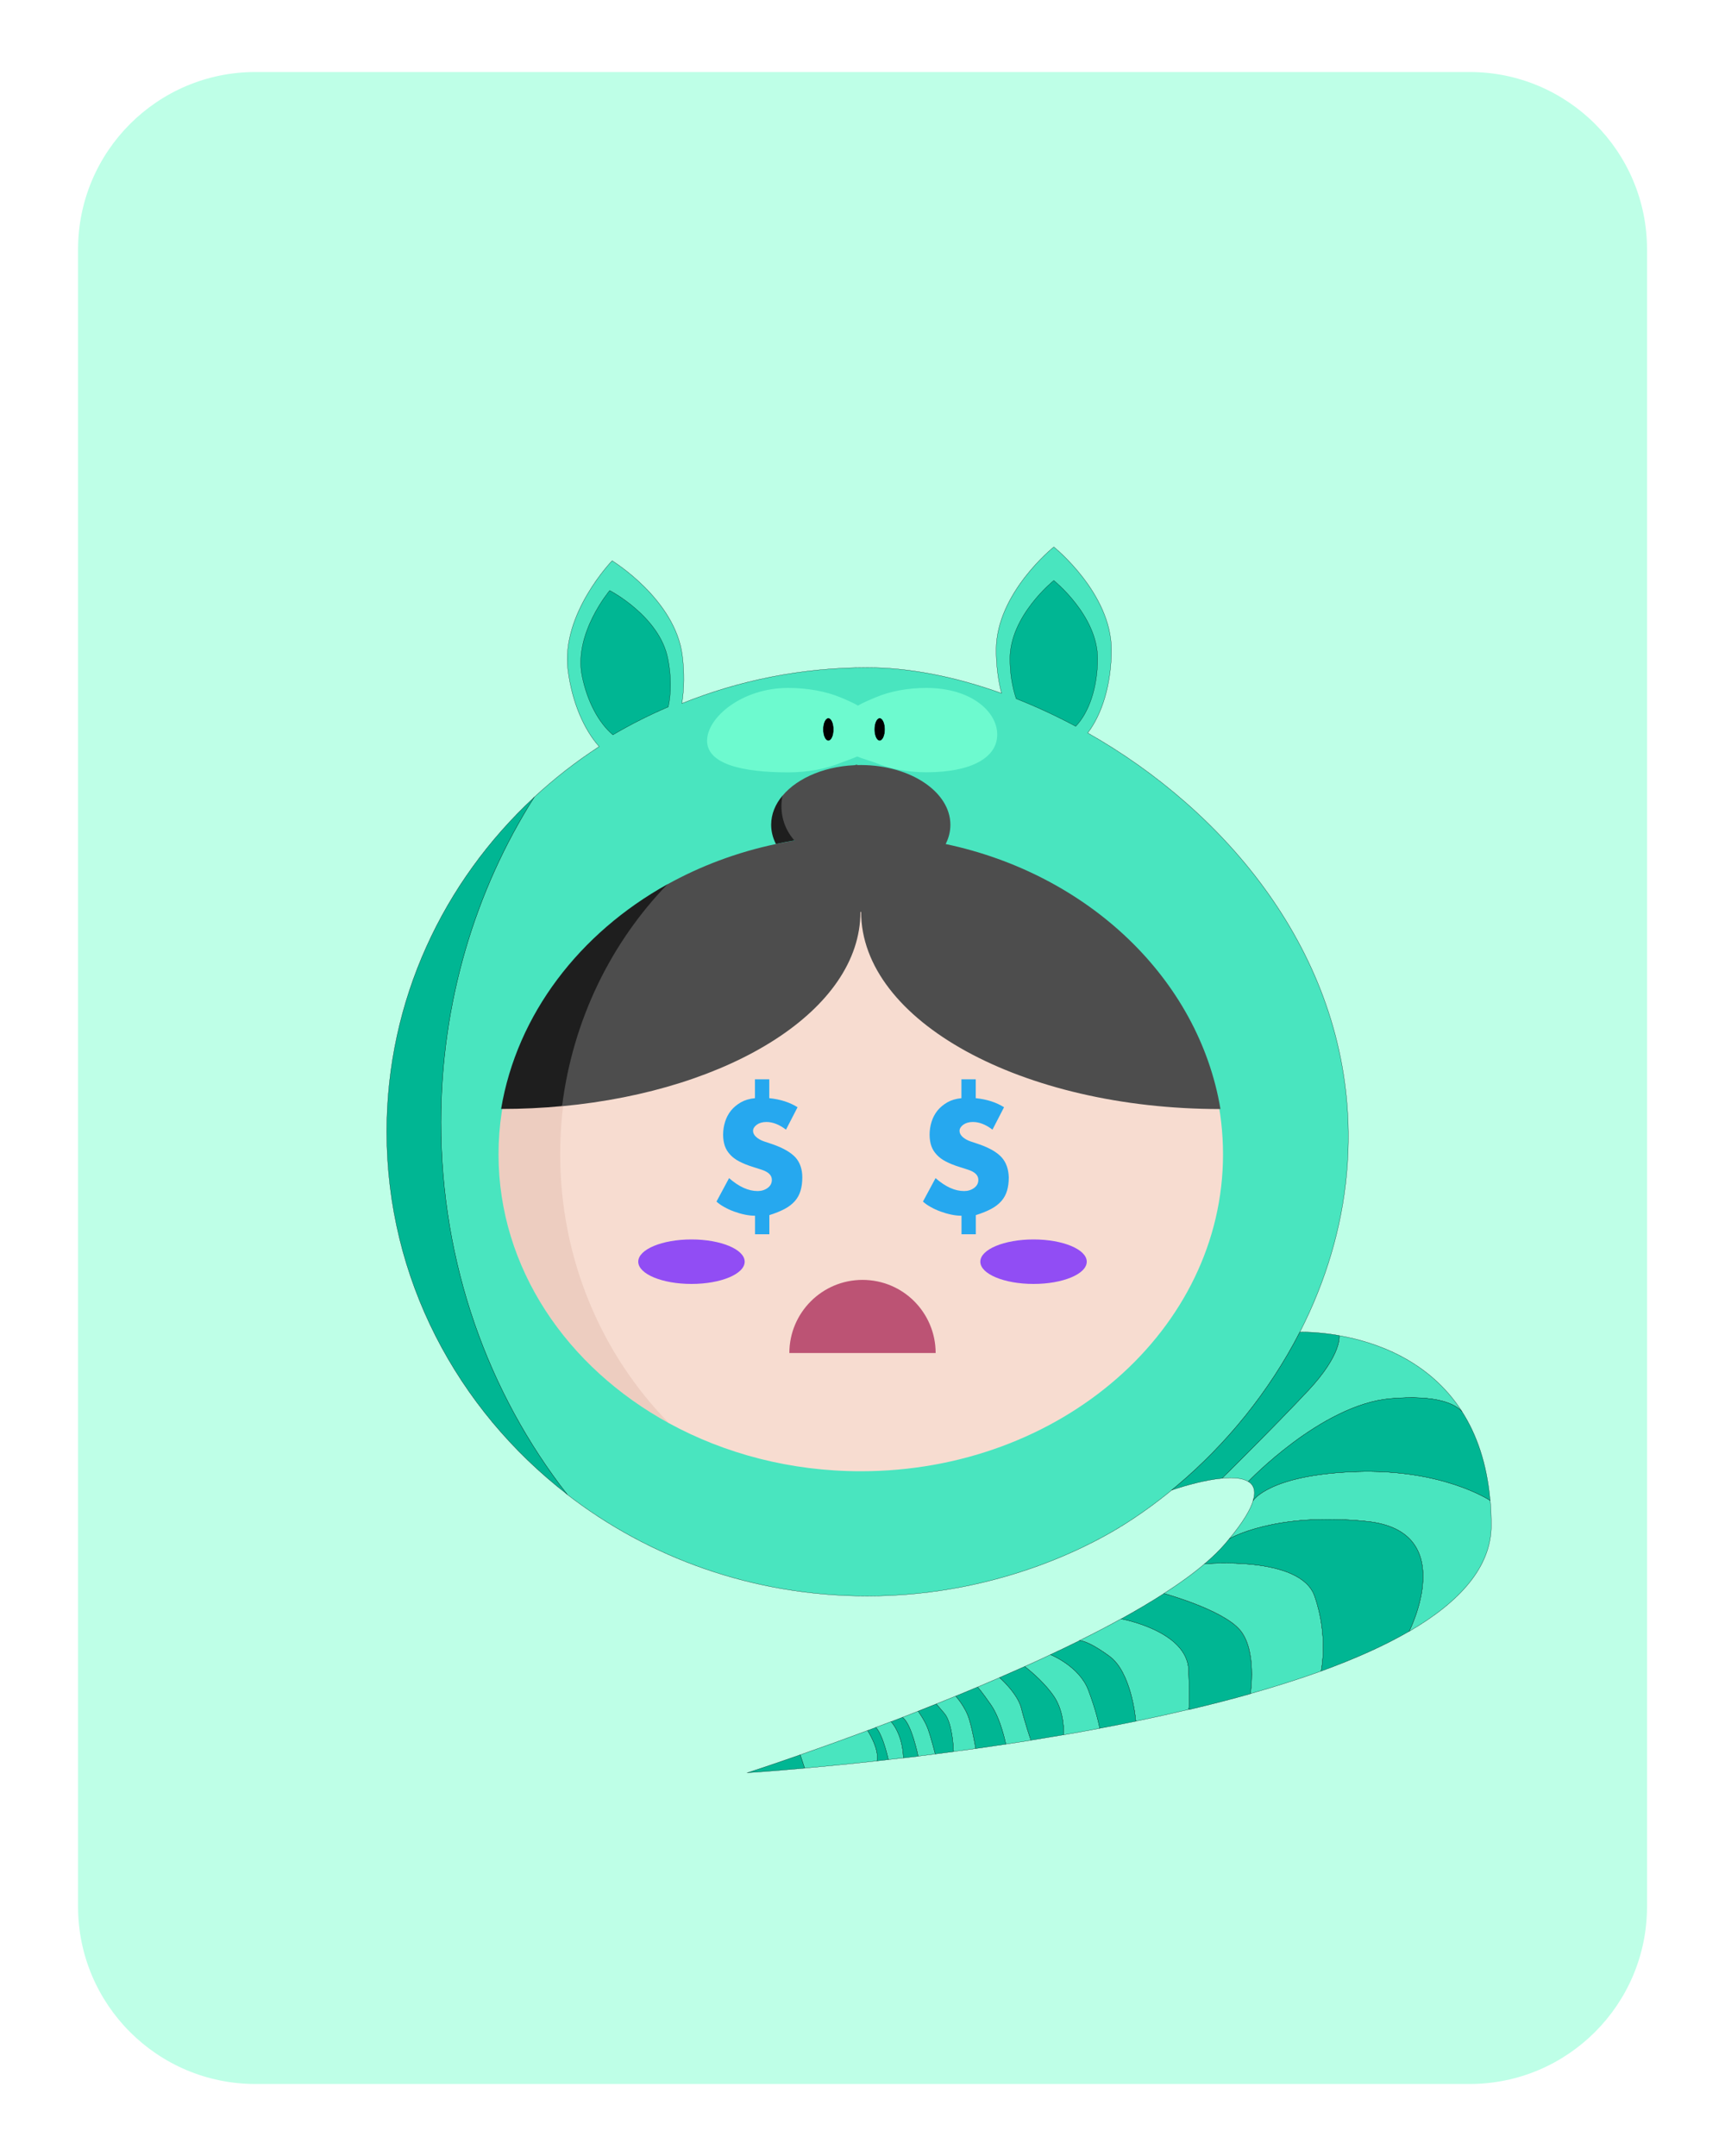 <?xml version="1.0" encoding="utf-8"?>

<svg version="1.1" id="tradesquads" xmlns="http://www.w3.org/2000/svg" xmlns:xlink="http://www.w3.org/1999/xlink" x="0px" y="0px"
	 viewBox="0 0 2000 2500" style="enable-background:new 0 0 2000 2500;" xml:space="preserve"><defs><g id="card-0">;
<style type="text/css">#costume-face-lighter {fill:#6DFACF;}
#costume-face-lighter path, #costume-face-lighter polygon {fill:#6DFACF;}

#costume-crest {fill:#F5ECFF;}
#costume-crest path, #costume-crest polygon  {fill:#F5ECFF;}

#costume-body{fill:#49E5BF;}
#costume-body path, #costume-body polygon {fill:#49E5BF;}

#shadows {fill:#00B693;}
#shadows path, #shadows polygon {fill:#00B693;}

#costume-mouth{fill:#E8F3F1;}
#costume-mouth path, #costume-mouth polygon {fill:#E8F3F1;}
#costume-mouth-eyes, #costume-mouth-eyes path, #costume-mouth-eyes polygon {fill:#000000;} /* customizzazione costume 5*/

#costume-crest-shadows {fill:#D3C1FF;}
#costume-crest-shadows path, #costume-crest-shadows polygon  {fill:#D3C1FF;}

#shadows-darker {fill:#008969;}
#shadows-darker path, #shadows-darker polygon {fill:#008969;}

#costume-stripes {fill:#52FFD4;}
#costume-stripes path, #costume-stripes polygon {fill:#52FFD4;}

#shadows-stripes {fill:#554EC2;}
#shadows-stripes path, #shadows-stripes polygon  {fill:#554EC2;}

#costume-eyes-thin #left {fill:#000000;}
#costume-eyes-thin #left path, #costume-eyes-thin polygon {fill:#000000;}

#costume-eyes-thin #right {fill:#000000;}
#costume-eyes-thin #right path, #costume-eyes-thin polygon {fill:#000000;}

#costume-bear-eyes ellipse {COLOR_COSTUME_BEAR_EYES}

#costume-eyes #left {fill:#FFFFFF;}
#costume-eyes #left path, #costume-eyes polygon {fill:#FFFFFF;}

#costume-eyes #right {fill:#FFFFFF;}
#costume-eyes #rigth path, #costume-eyes #rigth polygon {fill:#FFFFFF;}

#card-background {fill:#BEFFE7;}
#card-background path, #card-background polygon {fill:#BEFFE7;}
	.card-0-st0{fill:none;}
</style>
<g id = "card-background">
	<path class="card-0-st0" d="M1703.8,2416.5H296.2c-113.6,0-205.7-92.1-205.7-205.7V289.2c0-113.6,92.1-205.7,205.7-205.7h1407.7
		c113.6,0,205.7,92.1,205.7,205.7v1921.7C1909.5,2324.4,1817.4,2416.5,1703.8,2416.5z"/>
</g>
</g></defs><defs><g id="costume-2">;
<style type="text/css">
	.costume-2-st0{fill:none;stroke:#000000;stroke-width:0.25;stroke-miterlimit:10;}
	.costume-2-st1{fill:#4D4D4D;}
	.costume-2-st2{fill:#BC5374;}
	.costume-2-st3{fill:#1E1E1E;}
	.costume-2-st4{fill:none;}
</style>
<g id="costume-body">
	<path class="costume-2-st0" d="M1033.1,1996.3c-6,2.3-11.9,4.5-17.8,6.7v0c0,0,7.1,4.9,14.6,37.4c5.8-0.7,11.6-1.3,17.6-2
		C1046.3,2009.4,1033.1,1996.3,1033.1,1996.3L1033.1,1996.3z"/>
	<path class="costume-2-st0" d="M1064.5,1984.2L1064.5,1984.2c-6.2,2.4-12.3,4.8-18.4,7.2c0,0,0,0,0,0c10.5,6.1,18.4,45,18.4,45
		c6.5-0.8,13.2-1.6,19.9-2.5c0,0-5.1-19.8-8.6-29.4C1072.3,1994.9,1064.5,1984.2,1064.5,1984.2z"/>
	<path class="costume-2-st0" d="M1005.9,2006.6c-29.5,11-56.2,20.6-78.1,28.2h0l5.1,15.5c23.3-2.1,51.7-4.8,83.9-8.4
		C1019.8,2027.9,1005.9,2006.6,1005.9,2006.6L1005.9,2006.6z"/>
	<path class="costume-2-st0" d="M1108,1966.7L1108,1966.7c-7.6,3.1-15.1,6.1-22.5,9.1c2.4,2.8,5.6,6.6,9.5,11.2c9.6,11.4,10.5,44.1,10.5,44.1
		c8.4-1.1,17-2.3,25.7-3.5c0,0-3-18.7-7.4-33.6C1119.5,1979.2,1108,1966.7,1108,1966.7z"/>
	<path class="costume-2-st0" d="M1158.9,1945.3L1158.9,1945.3c-8.5,3.7-17,7.3-25.5,10.9l0,0c0,0,4.5,4.6,15.8,21.2
		c11.4,16.6,16.9,45.1,16.9,45.1c9.6-1.4,19.3-3,29.1-4.5c0,0-6.7-19.6-11.1-37.1C1179.8,1963.4,1158.9,1945.3,1158.9,1945.3z"/>
	<path class="costume-2-st0" d="M1218,1918.6L1218,1918.6c-9.9,4.7-19.9,9.3-30,13.8l0,0c0,0,20.7,15.3,33.8,34.5
		c13.1,19.2,11.4,44.8,11.4,44.8c13.9-2.4,27.9-4.9,41.9-7.6c-0.6-3.4-3.8-19.5-13.1-44.2C1251.4,1932,1218,1918.6,1218,1918.6z"/>
	<path class="costume-2-st0" d="M1378.1,1936.3c-1.7-45.4-78.2-59.2-78.2-59.2l0,0c-15.4,8.5-31.6,16.9-48.3,25.2h0c0,0,8.6-1,34.8,18.2
		c24.9,18.3,30.1,70.2,30.5,75.3c21.1-4.3,42.2-9,63-13.9l-1.8-0.3C1378.1,1981.8,1379.9,1981.8,1378.1,1936.3z"/>
	<path class="costume-2-st0" d="M1516.2,1613c-40.2,42.8-99.3,101.1-99.3,101.2c12.2-1.2,23.5-0.5,30.4,3.8v0c0,0,84.6-89.2,165-96.2
		c55.4-4.8,75.6,7.1,82.8,15c-38.1-59.5-100.1-80.7-142.4-88.1C1552.8,1548.6,1556.4,1570.2,1516.2,1613z"/>
	<path class="costume-2-st0" d="M1396.6,1813.4L1396.6,1813.4c-13.4,11.4-29.3,22.9-47.1,34.3l0,0c0,0,68,18.6,88.1,42.2
		c20.1,23.6,12.2,74,12.2,74c28.5-8.1,56-16.8,81.9-26.1c0-0.1,9-40-7.6-87.2C1507.5,1803.5,1396.6,1813.4,1396.6,1813.4z"/>
	<path class="costume-2-st0" d="M1727.8,1739.9c-0.4-0.3-55.5-36.9-155.6-33.4c-100.5,3.5-119.2,33.4-119.2,33.4c-3.2,10.6-11.7,25-27.7,44.4
		l0,0c0,0,52.5-31.5,160-20.1c107.2,11.3,48.8,126.8,48.5,127.5c58.4-34,95.2-74.5,95.2-122.7
		C1729,1758.8,1728.6,1749.2,1727.8,1739.9z"/>
	<path class="costume-2-st0" d="M1301.8,1768.7c19.4-12.1,38.4-25.8,56.8-40.9c2.2-1.8,4.4-3.6,6.6-5.5c56.2-47.5,106.2-108.1,141.9-177.7
		c7.7-15.1,14.8-30.6,21.1-46.6c22.9-57.6,35.9-120.2,35.1-185.7c-2.5-208.3-143.5-372.6-302.2-462.4c16.7-21.7,27.5-56.8,27.5-96.4
		c0-65.9-66.8-119.3-66.8-119.3s-66.8,53.4-66.8,119.3c0,18,2.2,35.1,6.2,50.4c-54.2-19.5-107.5-29.8-155.4-29.8
		c-76.3,0-148.9,14.8-215.2,41.6c2.7-17,3-36,0.5-55.7c-8.4-65.3-81.4-109.8-81.4-109.8s-59.5,61.5-51.2,126.8
		c4.7,37.1,18.5,68.9,36.2,88.7c-27,17.5-52.2,37.2-75.6,58.9c-68.2,107.7-108,237.4-108,376.9c0,163.8,54.9,314.1,146.2,431.2
		c95.4,73.9,216.6,118,348.4,118C1165.5,1850.7,1277.1,1784.1,1301.8,1768.7z"/>
</g>
<g id="shadows">
	<path class="costume-2-st0" d="M1015.4,2003.1L1015.4,2003.1c-3.2,1.2-6.3,2.4-9.5,3.5v0c0,0,13.9,21.2,10.9,35.3c4.3-0.5,8.7-1,13.2-1.5
		C1022.5,2008,1015.4,2003.1,1015.4,2003.1z"/>
	<path class="costume-2-st0" d="M1046.1,1991.4C1046.1,1991.4,1046.1,1991.4,1046.1,1991.4c-4.4,1.7-8.7,3.3-13,5v0c0,0,13.2,13.1,14.4,42.1
		c5.6-0.7,11.2-1.3,17-2C1064.5,2036.4,1056.6,1997.4,1046.1,1991.4z"/>
	<path class="costume-2-st0" d="M1085.5,1975.8c-7.1,2.8-14.1,5.6-21,8.4l0,0c0,0,7.8,10.7,11.3,20.3c3.5,9.6,8.6,29.4,8.6,29.4
		c7-0.9,14-1.8,21.2-2.8c0,0-0.9-32.7-10.5-44.1C1091.1,1982.4,1087.9,1978.7,1085.5,1975.8z"/>
	<path class="costume-2-st0" d="M927.8,2034.8c-37.7,13.2-61.3,20.8-61.3,20.8s25-1.5,66.4-5.3L927.8,2034.8L927.8,2034.8z"/>
	<path class="costume-2-st0" d="M1133.4,1956.2L1133.4,1956.2c-8.5,3.6-16.9,7.1-25.3,10.5l0,0c0,0,11.4,12.5,15.8,27.3
		c4.4,14.8,7.4,33.6,7.4,33.6c11.5-1.6,23.1-3.3,34.9-5.1c0,0-5.6-28.5-16.9-45.1C1137.8,1960.8,1133.4,1956.2,1133.4,1956.2z"/>
	<path class="costume-2-st0" d="M1188,1932.4L1188,1932.4c-9.7,4.3-19.4,8.6-29.1,12.8l0,0c0,0,20.9,18.2,25.3,35.6
		c4.4,17.5,11,37.1,11.1,37.1c12.5-2,25.2-4.1,37.9-6.3c0,0,1.7-25.6-11.4-44.8C1208.6,1947.7,1188,1932.4,1188,1932.4z"/>
	<path class="costume-2-st0" d="M1286.4,1920.6c-26.2-19.2-34.8-18.2-34.8-18.2h0c-11,5.5-22.3,10.9-33.7,16.2l0,0c0,0,33.5,13.3,44,41.3
		c9.3,24.7,12.5,40.8,13.1,44.2c14-2.6,28-5.4,41.9-8.2C1316.5,1990.8,1311.3,1938.9,1286.4,1920.6z"/>
	<path class="costume-2-st0" d="M1349.5,1847.8L1349.5,1847.8c-15.3,9.8-31.9,19.6-49.6,29.4l0,0c0,0,76.4,13.7,78.2,59.2
		c1.7,45.4,0,45.4,0,45.4l1.8,0.3c23.7-5.6,47.1-11.6,69.8-18c0,0,7.9-50.4-12.2-74C1417.5,1866.4,1349.5,1847.8,1349.5,1847.8z"/>
	<path class="costume-2-st0" d="M1585.3,1764.2c-107.5-11.4-160,20.1-160,20.1l0,0c-1.5,1.8-3.1,3.7-4.7,5.6c-6.6,7.7-14.7,15.6-24,23.5l0,0
		c0,0,110.9-9.9,127.5,37.2c16.6,47.1,7.6,87.1,7.6,87.2c38.2-13.9,72.9-29.2,102.1-46.2C1634.1,1891,1692.4,1775.5,1585.3,1764.2z"
		/>
	<path class="costume-2-st0" d="M1447.3,1717.9L1447.3,1717.9c6.3,3.9,9,10.8,5.6,22c0,0,18.7-29.9,119.2-33.4
		c100.1-3.5,155.2,33.1,155.6,33.4c-3.8-43.3-15.9-77-32.7-103.2c-7.2-7.9-27.3-19.8-82.8-15
		C1531.9,1628.7,1447.3,1717.9,1447.3,1717.9z"/>
	<path class="costume-2-st0" d="M1416.9,1714.2c0,0,59.1-58.4,99.3-101.2c40.2-42.8,36.5-64.4,36.5-64.4c-26.7-4.7-45.6-4-45.6-4l0,0
		c-35.7,69.6-85.7,130.3-141.9,177.7c-2.2,1.8-4.4,3.7-6.6,5.5l0,0c0,0,1.7-0.6,4.6-1.5C1372.9,1723.2,1396.2,1716.1,1416.9,1714.2z
		"/>
	<path class="costume-2-st0" d="M619.3,924.5c-105.4,97.9-170.9,235.5-170.9,387.9c0,170,81.6,321.6,209.1,420.3
		c-91.3-117.1-146.2-267.3-146.2-431.2C511.3,1161.9,551.1,1032.3,619.3,924.5z"/>
	<path class="costume-2-st0" d="M706.9,684.7c0,0-41.9,49.7-32.1,98.8c6,30.2,19.7,55.1,35.8,68.6c20.6-12.1,42-22.9,64.2-32.4
		c3.5-16.3,3.6-35.8-0.5-56.1C764.6,714.5,706.9,684.7,706.9,684.7z"/>
	<path class="costume-2-st0" d="M1247.2,842.2c15.2-15.7,25.4-44.9,25.4-78.5c0-50-50.8-90.6-50.8-90.6s-50.8,40.6-50.8,90.6
		c0,17,2.6,32.9,7.2,46.5C1201.3,819.3,1224.4,830,1247.2,842.2z"/>
</g>
<g id="costume-face">
	<circle class="costume-2-st1" cx="1001.5" cy="913" r="0.9"/>
	<circle class="costume-2-st1" cx="999.8" cy="916.5" r="0.9"/>
	<circle class="costume-2-st1" cx="998.9" cy="911.3" r="0.9"/>
	<circle class="costume-2-st1" cx="989.3" cy="915.7" r="0.9"/>
	<circle class="costume-2-st1" cx="988.4" cy="913" r="0.9"/>
	<circle class="costume-2-st1" cx="984.9" cy="910.4" r="0.9"/>
	<circle class="costume-2-st2" cx="994.5" cy="938.4" r="8.7"/>
	<path class="costume-2-st1" d="M1000.3,899.9c2.6,0,3.9-3.2,2.1-5l-7.3-7.3c-1.2-1.2-3-1.2-4.2,0l-7.3,7.3c-1.9,1.9-0.5,5,2.1,5H1000.3z"/>
</g>
<g id="costume-eyes-thin">
	<ellipse id="left" class="costume-2-st3" cx="960.4" cy="845.8" rx="6.1" ry="13.1"/>
	<ellipse id="right" class="costume-2-st3" cx="1019.9" cy="845.8" rx="6.1" ry="13.1"/>
</g>
<path id="costume-face-lighter" class="costume-2-st4" d="M1074.1,797.7c-22.1,0-42.3,4-58.3,10.7c-4.1,1.7-15.8,6.5-21,9.8
	c-5.1-3.1-15.8-7.7-20.2-9.5c-16.6-6.9-37.8-11-60.9-11c-53.3,0-93.9,34.1-93.9,61.2c0,27,40.6,36.7,93.9,36.7
	c23.1,0,44.3-4.1,60.9-11c4.4-1.8,14.8-5.3,19.2-7.4c4.7,2.1,17.4,5.7,22,7.6c16,6.7,36.3,10.7,58.3,10.7
	c51.6,0,82.1-16.7,82.1-43.7C1156.2,824.9,1125.7,797.7,1074.1,797.7z M960.4,858.9c-3.4,0-6.1-5.9-6.1-13.1
	c0-7.2,2.7-13.1,6.1-13.1c3.4,0,6.1,5.9,6.1,13.1C966.6,853,963.8,858.9,960.4,858.9z M1019.9,858.9c-3.4,0-6.1-5.9-6.1-13.1
	c0-7.2,2.7-13.1,6.1-13.1s6.1,5.9,6.1,13.1C1026,853,1023.2,858.9,1019.9,858.9z"/>
</g></defs>
<defs><g id="face-0">;
<style type="text/css">
	.face-0-st0{fill:#F7DCD0;}
	.face-0-st1{fill:#EDCDC0;}
</style>
<g>
	<path class="face-0-st0" d="M998,971c-82,0-158.6,20.6-223.2,56.2c0,0-0.1,0.1-0.1,0.1v0l-1.2,0.9l-1.5,0.8l-80,75l-53,140l-9,125l19,130
		l102,134l24.8,17.4l0,0c0,0,0,0,0,0c64.5,35.2,140.6,55.6,222.2,55.6c232,0,420-164.5,420-367.5S1230,971,998,971z"/>
</g>
<g>
	<path class="face-0-st1" d="M774.8,1027.2c-118.2,65-196.8,180.2-196.8,311.3c0,131.6,79,247,197.8,311.9
		c-77.9-79.3-126.3-189.8-126.3-312.1C649.5,1216.5,697.4,1106.4,774.8,1027.2z"/>
</g>
</g></defs>
<defs><g id="cheeks-8">;
<style type="text/css">
	.cheeks-8-st0{fill:#914DF4;}
</style>
<g id="cheeks">
	<ellipse id="right" class="cheeks-8-st0" cx="1198.3" cy="1463" rx="61.7" ry="25.8"/>
	<ellipse id="left" class="cheeks-8-st0" cx="801.7" cy="1463" rx="61.7" ry="25.8"/>
</g>
</g></defs>
<defs><g id="eyes-2">;
<style type="text/css">
	.eyes-2-st0{fill:#26A8EF;}
</style>
<g id="eyes">
	<path id="right" class="eyes-2-st0" d="M1161.4,1342.1c-5.3-5.9-13.9-10.9-25.8-15.1l-10.7-3.6c-3.7-1.3-6.7-3.1-9-5.2
		c-2.3-2.2-3.4-4.5-3.4-6.9c0-2.6,1.5-5,4.3-7.1c2.9-2.1,6.6-3.2,11.2-3.2c7.4,0,15,3,22.7,8.9l13.4-26c-8.9-5.6-19.8-9.2-32.8-10.5
		v-21.9h-16.6v21.9c-6.3,0.6-11.7,2.2-16.3,4.8c-4.5,2.6-8.4,5.8-11.5,9.6c-3,3.8-5.3,8.1-6.8,12.9c-1.5,4.8-2.3,9.8-2.3,15
		c0,4.9,0.7,9.3,2,13.1c1.3,3.8,3.4,7.1,6.2,10.1c2.7,3,6.3,5.7,10.6,7.9c4.4,2.3,9.6,4.4,15.7,6.3l10.3,3.3
		c7.8,2.6,11.7,6.4,11.7,11.7c0,3.9-1.6,7-4.9,9.4c-3.3,2.4-7.2,3.6-11.6,3.6c-10.7,0-21.7-5-33.1-15l-14.6,27.2
		c2.3,2.1,5.2,4.2,8.8,6.2c3.5,2,7.4,3.8,11.5,5.3c4.1,1.5,8.2,2.7,12.5,3.6c4.2,0.9,8.2,1.3,11.9,1.3v21.5h16.6V1409
		c7-2.2,12.9-4.6,17.8-7.2c4.9-2.6,8.8-5.7,11.9-9.2c3-3.5,5.2-7.5,6.5-12c1.3-4.4,2-9.5,2-15.3
		C1169.3,1355.8,1166.7,1348.1,1161.4,1342.1z"/>
	<path id="left" class="eyes-2-st0" d="M896.2,1327l-10.7-3.6c-3.7-1.3-6.7-3.1-9-5.2c-2.3-2.2-3.4-4.5-3.4-6.9c0-2.6,1.5-5,4.3-7.1
		c2.9-2.1,6.6-3.2,11.2-3.2c7.4,0,15,3,22.7,8.9l13.4-26c-8.9-5.6-19.8-9.2-32.8-10.5v-21.9h-16.6v21.9c-6.3,0.6-11.7,2.2-16.3,4.8
		c-4.5,2.6-8.4,5.8-11.5,9.6c-3,3.8-5.3,8.1-6.8,12.9c-1.5,4.8-2.3,9.8-2.3,15c0,4.9,0.7,9.3,2,13.1c1.3,3.8,3.4,7.1,6.2,10.1
		c2.7,3,6.3,5.7,10.6,7.9c4.4,2.3,9.6,4.4,15.7,6.3l10.3,3.3c7.8,2.6,11.7,6.4,11.7,11.7c0,3.9-1.6,7-4.9,9.4
		c-3.3,2.4-7.2,3.6-11.6,3.6c-10.7,0-21.7-5-33.1-15l-14.6,27.2c2.3,2.1,5.2,4.2,8.8,6.2c3.5,2,7.4,3.8,11.5,5.3
		c4.1,1.5,8.2,2.7,12.5,3.6c4.2,0.9,8.2,1.3,11.9,1.3v21.5h16.6V1409c7-2.2,12.9-4.6,17.8-7.2c4.9-2.6,8.8-5.7,11.9-9.2
		c3-3.5,5.2-7.5,6.5-12c1.3-4.4,2-9.5,2-15.3c0-9.5-2.6-17.2-7.9-23.2C916.8,1336.2,908.1,1331.2,896.2,1327z"/>
</g>
</g></defs>
<defs><g id="mouth-2">;
<style type="text/css">
	.mouth-2-st0{fill:#BC5374;}
</style>
<path id="mouth" class="mouth-2-st0" d="M1084.8,1568.9c0-23.4-9.5-44.6-24.8-60c-15.3-15.3-36.5-24.8-60-24.8c-46.8,0-84.8,38-84.8,84.8
	h0H1084.8z"/>
</g></defs>
<defs><g id="hair-8">;
<style type="text/css">
	.hair-8-st0{fill:#4D4D4D;}
	.hair-8-st1{fill:#1E1E1E;}
</style>
<path class="hair-8-st0" d="M1096.4,978.7c3.6-7,5.5-14.5,5.5-22.3c0-38.1-46.2-69.1-103.2-69.3c-0.2,0-0.5,0-0.7,0
	c-39,0-72.9,14.3-90.7,35.5c0,0,0,0,0,0.1l0,0L905,929l-1,29l17.2,16.7l0,0c0,0,0,0,0,0c-7.3,1.2-14.4,2.5-21.6,4
	c-45.1,9.5-87.5,25.5-125.7,46.7c-0.1,0.1-0.2,0.2-0.2,0.2l0.3-0.6l-27,24l-103,140l7.8,93.7l0,0c0,0,0,0,0,0
	c196.5-18.4,345.8-112.2,345.8-225.3h0.8c0,126.3,186.3,228.6,416.5,228.6l0.1-0.2C1389.6,1135,1262,1013.7,1096.4,978.7z"/>
<g>
	<path class="hair-8-st1" d="M581,1285.8l0.1,0.1c24.1,0,47.7-1.1,70.6-3.3c12.5-100.2,56.9-189.8,122.2-257.3
		C672,1082,599.4,1176.1,581,1285.8z"/>
	<path class="hair-8-st1" d="M906,934.9c0-4.3,0.5-8.4,1.3-12.4c-8.4,10-13.2,21.5-13.2,33.8c0,7.8,1.9,15.3,5.5,22.3
		c7.1-1.5,14.3-2.8,21.6-4C911.7,964.2,906,950.2,906,934.9z"/>
</g>
</g></defs>
<use x="0" y="0" xlink:href="#card-0" />
<use x="0" y="0" xlink:href="#costume-2" />
<use x="0" y="0" xlink:href="#face-0" />
<use x="0" y="0" xlink:href="#cheeks-8" />
<use x="0" y="0" xlink:href="#eyes-2" />
<use x="0" y="0" xlink:href="#mouth-2" />
<use x="0" y="0" xlink:href="#hair-8" />
</svg>